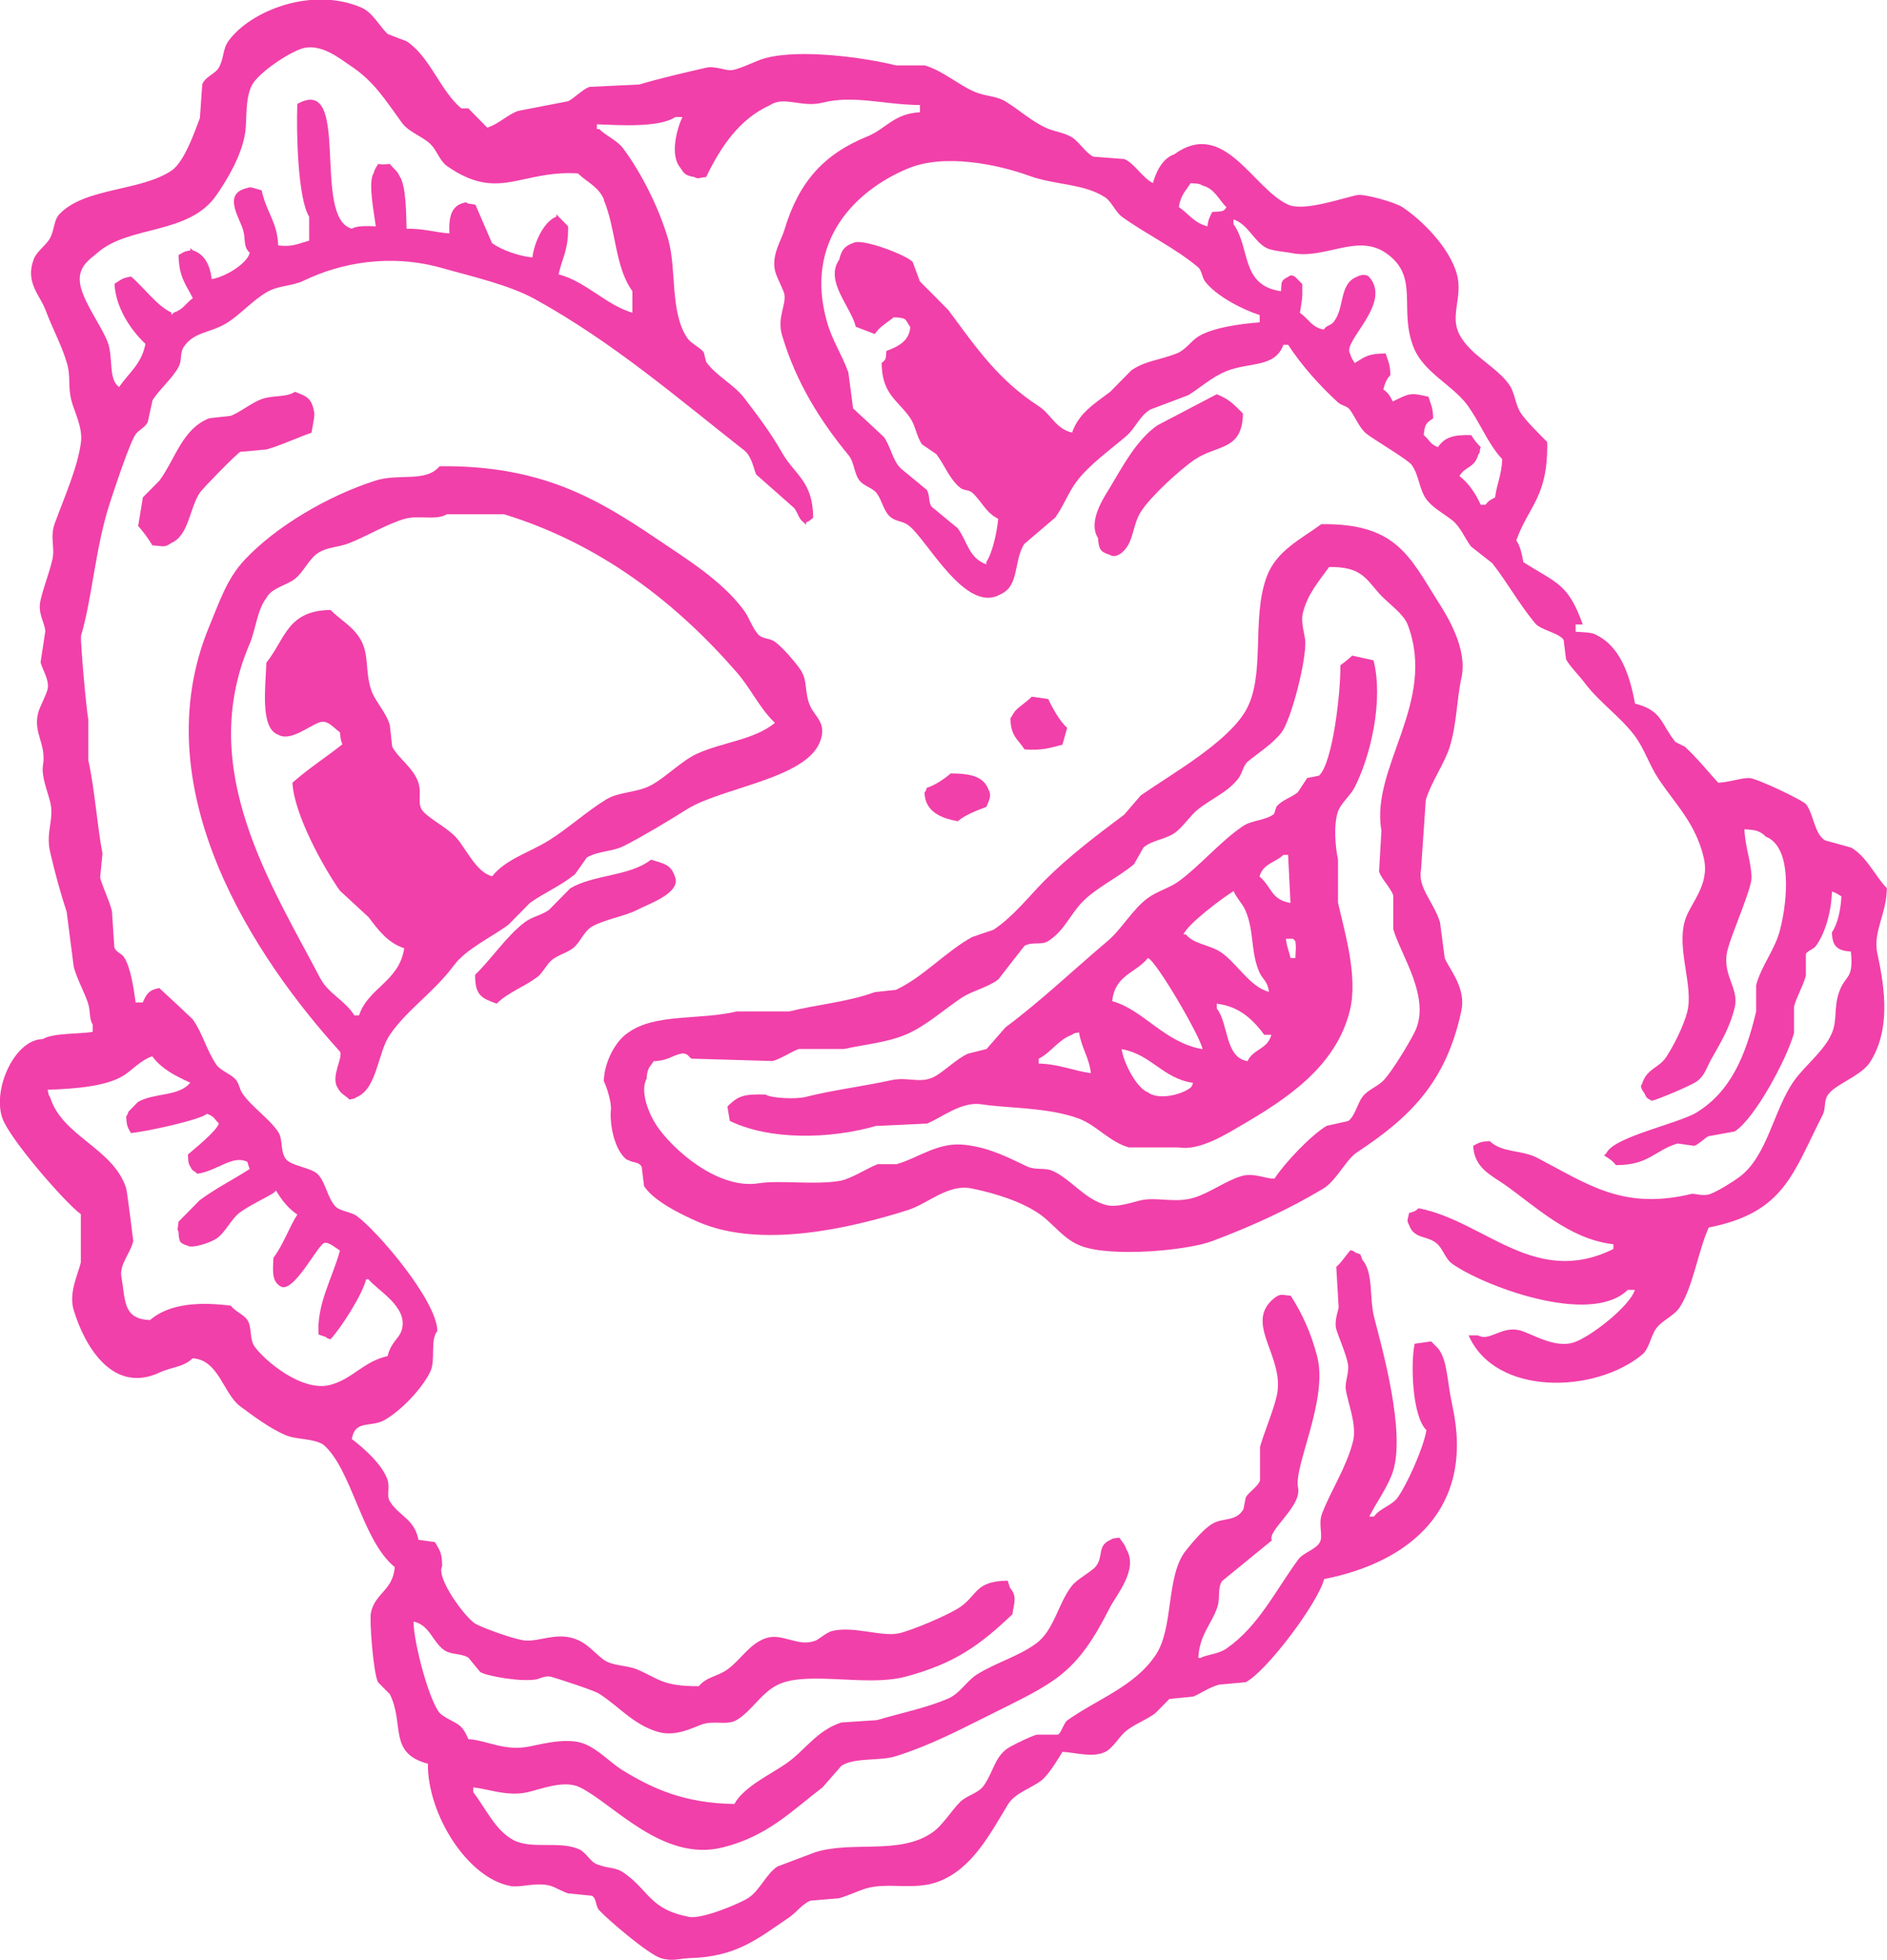 <?xml version="1.0" encoding="UTF-8"?><svg id="Layer_2" xmlns="http://www.w3.org/2000/svg" viewBox="0 0 119.51 124.1"><g id="Layer_5"><g style="opacity:.75;"><path d="M119.51,56.25c-.79-.83-1.25-1.97-2.26-2.58-.55-.15-1.1-.3-1.66-.46-.69-.42-.71-1.63-1.2-2.28-.21-.27-3.19-1.68-3.61-1.67-.55,0-1.27.27-1.96.3-.67-.74-1.37-1.6-2.11-2.28-.2-.1-.4-.2-.6-.3-.93-1.15-.83-2-2.56-2.43-.35-1.95-1.01-3.71-2.56-4.4-.22-.11-.72-.12-1.2-.15v-.46h.45c-.93-2.63-1.68-2.61-3.76-3.95-.09-.47-.2-1.05-.45-1.37.79-2.21,2.02-2.74,1.96-6.23-.47-.49-1.31-1.29-1.66-1.82-.38-.57-.37-1.28-.75-1.82-.83-1.17-2.49-1.87-3.16-3.19-.61-1.2.24-2.35-.15-3.8-.45-1.65-2.18-3.41-3.46-4.25-.49-.32-2.43-.85-2.86-.76-.98.21-3.37,1.05-4.36.61-2.24-1-4.05-5.49-7.22-3.19-.73.25-1.15,1.08-1.35,1.82-.66-.32-1.15-1.23-1.81-1.52-.65-.05-1.3-.1-1.96-.15-.49-.23-.89-.93-1.35-1.22-.53-.33-1.07-.34-1.66-.61-.92-.42-1.74-1.17-2.56-1.67-.6-.36-1.26-.31-1.96-.61-1.03-.44-2.03-1.35-3.16-1.67h-1.81c-1.97-.49-6.02-1.06-8.28-.46-.6.16-1.55.68-2.11.76-.39.06-1.05-.29-1.66-.15-1.42.33-2.99.69-4.21,1.06-1.05.05-2.11.1-3.16.15-.44.16-.96.72-1.35.91-1.05.2-2.11.41-3.16.61-.69.24-1.22.83-1.96,1.06-.4-.4-.8-.81-1.2-1.22h-.45c-1.35-1.15-1.96-3.25-3.46-4.25-.4-.15-.8-.3-1.2-.46-.53-.51-.95-1.36-1.66-1.67-3.15-1.36-7.07.22-8.43,2.13-.36.5-.27,1.08-.6,1.67-.23.41-.86.56-1.05,1.06-.05.71-.1,1.42-.15,2.13-.34.91-1.01,2.82-1.81,3.34-1.97,1.31-5.46,1.06-7.07,2.73-.39.4-.32.98-.6,1.52-.24.46-.86.84-1.05,1.37-.55,1.46.42,2.29.75,3.19.48,1.28.99,2.15,1.35,3.34.27.88.05,1.46.3,2.43.17.65.71,1.67.6,2.58-.19,1.57-1.07,3.55-1.66,5.16-.32.88.02,1.52-.15,2.28-.19.84-.56,1.75-.75,2.58-.2.86.25,1.38.3,1.97-.1.66-.2,1.32-.3,1.97.09.42.56,1.1.45,1.67-.07.38-.5,1.14-.6,1.52-.34,1.3.53,1.97.3,3.34-.11.67.28,1.62.45,2.28.29,1.12-.29,1.91,0,3.19.3,1.3.68,2.68,1.05,3.8.15,1.16.3,2.33.45,3.49.2.75.68,1.62.9,2.28.17.51.06.99.3,1.37v.46c-.69.14-2.53.06-3.16.46-1.77.01-3.21,3.17-2.56,5.01.45,1.29,3.91,5.29,4.97,6.08v3.04c-.17.76-.79,1.92-.45,3.04.71,2.33,2.49,5.3,5.42,3.95.82-.38,1.53-.34,2.11-.91,1.66.1,1.94,2.24,3.01,3.04.83.62,1.92,1.42,2.86,1.82.72.31,1.75.19,2.41.61,1.81,1.55,2.44,6.07,4.52,7.75-.11,1.48-1.25,1.64-1.51,2.89-.1.49.15,3.82.45,4.4.25.25.5.51.75.76.94,1.9-.12,3.74,2.41,4.4-.04,3.16,2.49,7.27,5.27,7.75.62.11,1.65-.29,2.56,0,.18.06.8.39,1.05.46.5.05,1,.1,1.51.15.3.18.22.66.45.91.58.63,3.13,2.8,3.91,3.04.77.23,1.17.02,1.81,0,2.97-.08,4.27-1.19,6.32-2.58.43-.29.84-.86,1.35-1.06.6-.05,1.2-.1,1.81-.15.44-.12,1.28-.49,1.66-.61,1.45-.44,3.11.15,4.67-.46,2.11-.82,3.23-3,4.36-4.86.46-.75,1.41-.99,2.11-1.52.48-.37,1.03-1.31,1.35-1.82.85.04,1.91.39,2.71,0,.45-.22.84-.88,1.2-1.22.55-.51,1.36-.77,1.96-1.22.3-.3.6-.61.9-.91.5-.05,1-.1,1.51-.15.45-.18,1.04-.61,1.66-.76.55-.05,1.1-.1,1.66-.15,1.29-.65,4.56-4.97,4.97-6.53,5.43-1.07,9.54-4.47,8.13-10.94-.36-1.64-.31-2.89-.9-3.65-.15-.15-.3-.3-.45-.46-.35.05-.7.1-1.05.15-.26,1.3-.15,4.6.75,5.47-.18,1.1-1.21,3.4-1.81,4.25-.37.53-1.13.68-1.51,1.22h-.3c.45-.9,1.2-1.9,1.51-2.89.78-2.53-.68-7.69-1.2-9.72-.32-1.25-.03-2.82-.75-3.65-.17-.43-.02-.29-.45-.46-.15-.12-.04-.06-.3-.15-.28.31-.58.8-.9,1.06.05.86.1,1.72.15,2.58-.04.22-.29.91-.15,1.37.17.57.66,1.64.75,2.28.06.44-.21,1.11-.15,1.52.14.92.73,2.28.45,3.34-.43,1.66-1.43,3.13-1.96,4.56-.25.68.11,1.41-.15,1.82-.27.44-1.05.64-1.35,1.06-1.46,2-2.51,4.21-4.52,5.62-.55.39-1.28.39-1.66.61h-.15c.08-1.48.84-2.13,1.2-3.19.21-.62,0-1.19.3-1.67,1.05-.86,2.11-1.72,3.16-2.58-.32-.62,1.91-2.14,1.66-3.34-.29-1.37,1.94-5.59,1.2-8.35-.4-1.51-.94-2.66-1.66-3.8-.58-.05-.63-.16-1.05.15-1.99,1.62.75,3.72.15,6.23-.23.97-.81,2.33-1.05,3.19v2.13c-.14.39-.7.72-.9,1.06-.05.25-.1.51-.15.76-.48.8-1.27.51-1.96.91-.57.34-1.24,1.15-1.66,1.67-1.33,1.63-.75,4.91-1.96,6.68-1.34,1.97-3.63,2.73-5.57,4.1-.24.17-.37.79-.6.91h-1.35c-.39.12-1.21.51-1.66.76-.98.54-1.03,1.51-1.66,2.43-.35.53-1.06.63-1.51,1.06-.6.59-1.11,1.5-1.81,1.97-2.06,1.4-5.02.49-7.37,1.22-.8.3-1.61.61-2.41.91-.71.48-1.11,1.5-1.81,1.97-.51.35-2.95,1.37-3.76,1.22-2.47-.46-2.53-1.62-4.06-2.73-.65-.48-.98-.28-1.81-.61-.4-.16-.66-.71-1.05-.91-1.22-.61-3.04,0-4.21-.61-1.16-.6-1.77-2.03-2.56-3.04v-.3c.95.09,2.18.6,3.46.3.83-.19,2.32-.8,3.31-.3,2.12,1.05,5.24,4.75,9.03,3.8,2.84-.71,4.34-2.29,6.32-3.8.4-.46.8-.91,1.2-1.37.85-.55,2.44-.28,3.46-.61,2.18-.69,3.98-1.64,5.87-2.58,4.22-2.11,5.51-2.55,7.68-6.84.37-.74,1.81-2.39,1.05-3.65-.14-.41-.26-.44-.45-.76-.35.03-.42.03-.6.15-.82.36-.4,1.04-.9,1.67-.27.33-1.17.79-1.51,1.22-.88,1.11-1.12,2.81-2.26,3.65-1.16.85-2.53,1.2-3.76,1.97-.65.41-1.07,1.2-1.81,1.52-1.38.6-3.16.96-4.52,1.37-.75.05-1.51.1-2.26.15-1.57.52-2.29,1.76-3.46,2.58-1.03.72-2.71,1.48-3.31,2.58-3.12-.05-5.11-.93-7.07-2.13-.77-.47-1.5-1.3-2.41-1.67-1.02-.42-2.55-.04-3.46.15-1.6.34-2.68-.37-3.91-.46-.45-1.09-.77-.91-1.66-1.52-.71-.4-1.82-4.62-1.81-5.92,1.04.22,1.21,1.32,1.96,1.82.45.3,1.01.17,1.51.46.25.3.5.61.75.91.42.27,2.66.66,3.61.46.12-.03.55-.25.9-.15.39.11,2.66.84,3.01,1.06,1.22.76,2.18,1.98,3.76,2.43,1.1.31,2.16-.26,2.71-.46.85-.31,1.62.08,2.26-.3.99-.59,1.59-1.8,2.71-2.28,1.92-.82,5.54.19,7.98-.46,3.19-.85,4.76-2.05,6.77-3.95.08-.64.33-1.14-.15-1.67-.05-.15-.1-.3-.15-.46-2.08.03-1.89.9-3.01,1.67-.71.49-3.09,1.5-3.91,1.67-1.07.22-2.89-.49-4.21-.15-.35.09-.82.52-1.05.61-1.13.43-2.09-.53-3.16-.15-1.03.36-1.6,1.4-2.41,1.97-.62.45-1.34.47-1.81,1.06-2.28.02-2.55-.48-3.91-1.06-.69-.29-1.53-.2-2.11-.61-.64-.46-1.05-1.1-1.96-1.37-1.12-.33-2.11.21-3.01.15-.57-.03-2.62-.76-3.16-1.06-.61-.35-2.51-2.88-2.11-3.65,0-.9-.17-1-.45-1.52-.35-.05-.7-.1-1.05-.15-.25-1.33-1.26-1.52-1.81-2.43-.23-.38.02-.86-.15-1.37-.32-.96-1.51-2.01-2.26-2.58.22-1.26,1.22-.69,2.11-1.22,1.03-.6,2.33-1.95,2.86-3.04.36-.74-.03-2.01.45-2.58-.04-1.96-3.85-6.38-5.12-7.29-.34-.25-1.08-.3-1.35-.61-.49-.55-.59-1.42-1.05-1.97-.42-.5-1.78-.55-2.11-1.06-.33-.52-.14-1.19-.45-1.67-.58-.87-1.67-1.57-2.26-2.43-.22-.32-.2-.64-.45-.91-.29-.32-.97-.57-1.2-.91-.64-.93-.86-1.98-1.51-2.89-.7-.66-1.4-1.32-2.11-1.97-.68.12-.81.38-1.05.91h-.45c-.12-.86-.31-2.24-.75-2.89-.15-.22-.5-.28-.6-.61-.05-.76-.1-1.52-.15-2.28-.17-.69-.6-1.54-.75-2.13.05-.51.1-1.01.15-1.52-.34-1.76-.49-4.09-.9-5.92v-2.58c-.11-.49-.53-5.07-.45-5.32.7-2.36.91-5.61,1.81-8.35.23-.7,1.28-3.92,1.66-4.4.19-.25.61-.43.75-.76.1-.46.2-.91.3-1.37.42-.68,1.27-1.38,1.66-2.13.21-.41.07-.85.3-1.22.64-.99,1.67-.89,2.71-1.52.86-.52,1.65-1.44,2.56-1.97.76-.45,1.57-.35,2.41-.76,2.25-1.08,5.4-1.71,8.73-.76,1.9.54,4.2,1.05,5.87,1.97,4.95,2.74,8.96,6.21,13.24,9.57.48.38.61,1.23.75,1.52.8.71,1.61,1.42,2.41,2.13.27.36.25.64.6.91.05.05.1.1.15.15v-.15c.32-.14.22-.13.45-.3-.01-2.31-1.17-2.72-1.96-4.1-.72-1.27-1.54-2.35-2.41-3.49-.64-.84-1.79-1.4-2.41-2.28-.05-.2-.1-.41-.15-.61-.27-.33-.82-.56-1.05-.91-1.1-1.64-.66-4.35-1.2-6.23-.58-2-1.72-4.25-2.86-5.77-.38-.51-1.06-.77-1.51-1.22h-.15v-.3c1.39.05,3.93.23,4.97-.46h.45c-.34.7-.81,2.38-.15,3.19.26.39.32.51.9.61.27.15.27.04.75,0,.94-1.94,2.11-3.68,4.06-4.56.88-.59,1.99.18,3.31-.15,2.01-.5,3.88.13,6.17.15v.46c-1.63.07-2.16,1.05-3.31,1.52-2.77,1.12-4.36,2.88-5.27,5.92-.19.65-.82,1.57-.6,2.58.09.42.55,1.21.6,1.52.11.67-.48,1.48-.15,2.58.89,3.01,2.46,5.47,4.21,7.59.39.48.34,1.23.75,1.67.29.31.8.41,1.05.76.35.49.43,1.17.9,1.52.33.25.7.22,1.05.46,1.15.77,3.62,5.7,5.87,4.4,1.22-.53.82-2.11,1.51-3.19.65-.56,1.3-1.11,1.96-1.67.54-.75.81-1.55,1.35-2.28.81-1.08,2.13-2,3.16-2.89.56-.48.84-1.27,1.51-1.67.8-.3,1.61-.61,2.41-.91.74-.46,1.51-1.16,2.41-1.52,1.46-.59,3.08-.2,3.61-1.67h.3c.86,1.32,2.01,2.6,3.16,3.65.23.21.57.21.75.46.35.47.6,1.16,1.05,1.52.49.39,2.61,1.63,2.86,1.97.46.62.47,1.49.9,2.13.39.57,1.11.94,1.66,1.37.53.41.8,1.13,1.2,1.67.45.35.9.71,1.35,1.06.95,1.21,1.71,2.6,2.71,3.8.37.45,1.52.6,1.81,1.06.05.41.1.81.15,1.22.22.43.87,1.07,1.2,1.52.89,1.19,2.29,2.16,3.16,3.34.63.85.91,1.84,1.51,2.73,1.03,1.56,2.36,2.81,2.86,5.01.39,1.73-.88,2.85-1.2,3.95-.54,1.81.56,4.14.15,5.77-.22.87-.85,2.14-1.35,2.89-.47.69-1.22.71-1.51,1.67-.16.14-.02.38.15.61.17.35.14.28.45.46.06.06,2.46-.93,2.86-1.22.49-.35.59-.8.9-1.37.56-1,1.2-2.01,1.51-3.34.29-1.23-.87-2.05-.45-3.65.3-1.13,1.52-3.83,1.51-4.56-.02-.99-.41-1.93-.45-3.04.7.02,1.01.11,1.35.46,1.66.64,1.41,3.96.9,5.92-.32,1.25-1.18,2.25-1.51,3.49v1.67c-.67,2.82-1.62,5.06-3.76,6.38-1.15.71-5.27,1.55-5.72,2.58-.05.05-.1.1-.15.15.29.17.55.34.75.61,2.09.01,2.47-.95,3.91-1.37.35.05.7.1,1.05.15.22-.05.72-.53.9-.61.55-.1,1.1-.2,1.66-.3,1.26-.79,3.3-4.57,3.76-6.23v-1.67c.16-.62.59-1.34.75-1.97v-1.37c.08-.18.49-.32.6-.46.61-.78,1.02-2.22,1.05-3.49.35.11.34.16.6.3-.03.78-.23,1.76-.6,2.28.02.92.37,1.16,1.2,1.22.19,1.82-.35,1.42-.75,2.58-.34.98-.1,1.74-.45,2.58-.47,1.12-1.72,2.06-2.41,3.04-1.29,1.83-1.67,4.76-3.46,6.08-.46.34-1.33.87-1.81,1.06-.46.18-1.06-.04-1.2,0-4.35,1.05-6.56-.6-9.78-2.28-.99-.52-2.22-.3-3.01-1.06-.63.03-.69.11-1.05.3.07,1.38,1.1,1.84,1.96,2.43,1.93,1.35,4.12,3.49,6.92,3.8v.3c-4.98,2.47-8.16-1.78-12.34-2.58-.2.19-.26.21-.6.3-.07.42-.18.44,0,.76.33.94,1.19.63,1.81,1.22.35.34.5.93.9,1.22,1.93,1.39,8.76,4,11.14,1.67h.45c-.33,1.06-2.89,3.04-3.91,3.34-1.19.35-2.57-.54-3.31-.76-1.21-.35-1.97.72-2.71.3h-.6c1.69,3.86,8,3.69,10.99,1.22.47-.39.53-1.17.9-1.67.39-.52,1.15-.79,1.51-1.37.83-1.32,1.15-3.56,1.81-5.01,4.8-.94,5.32-3.43,7.22-7.14.19-.37.07-.84.3-1.22.43-.7,2.14-1.22,2.71-2.13,1.25-1.99.97-4.49.45-6.84-.31-1.43.62-2.54.6-4.25ZM7.83,68.1c.57-.37,1.08-.97,1.81-1.22.61.81,1.44,1.23,2.41,1.67-.71.89-2.29.63-3.31,1.22-.2.2-.4.41-.6.61-.1.26-.03.15-.15.3.03.63.1.7.3,1.06.99-.09,4.41-.84,4.82-1.22.47.17.45.32.75.61-.13.48-1.55,1.61-1.96,1.97.02.38.02.56.15.76.17.34.22.23.45.46,1.3-.2,2.22-1.21,3.16-.76.05.15.1.3.15.46-.98.63-2.18,1.24-3.16,1.97-.45.46-.9.91-1.35,1.37-.02.46-.11.42,0,.61.05.68.06.73.6.91.3.17,1.41-.19,1.81-.46.58-.39.94-1.27,1.51-1.67.66-.47,1.45-.82,2.11-1.22.05-.05.1-.1.15-.15.35.59.79,1.15,1.35,1.52-.51.79-.91,1.96-1.51,2.73-.05.91-.1,1.49.45,1.82.77.45,2.15-2.25,2.71-2.73.27-.15.7.24,1.05.46-.46,1.71-1.5,3.43-1.35,5.32.15.05.3.1.45.15.15.12.04.06.3.15.67-.72,2-2.79,2.26-3.8h.15c.55.7,2.52,1.73,2.11,3.19-.16.57-.68.76-.9,1.67-1.54.35-2.19,1.43-3.61,1.82-1.82.5-4.24-1.59-4.82-2.43-.33-.47-.15-1.22-.45-1.67-.25-.37-.78-.54-1.05-.91-1.91-.24-3.87-.17-5.12.91-1.72-.06-1.55-1.24-1.81-2.73-.14-.81.57-1.47.75-2.28,0,0-.38-3.11-.45-3.34-.83-2.56-4.05-3.26-4.82-5.77-.11-.16-.09-.14-.15-.46,1.65-.06,3.71-.2,4.82-.91ZM38.24,12.66c.77,1.8.7,4.27,1.81,5.77v1.37c-1.69-.5-2.93-1.97-4.67-2.43.21-1.02.63-1.51.6-3.04-.2-.2-.4-.41-.6-.61-.05-.05-.1-.1-.15-.15v.15c-.78.3-1.4,1.62-1.51,2.58-.85-.08-1.96-.47-2.56-.91l-1.05-2.43c-.42-.08-.43-.03-.6-.15-.91.16-1.1.87-1.05,1.97-.97-.08-1.61-.31-2.71-.3-.03-.91-.02-2.73-.45-3.34-.17-.38-.38-.44-.6-.76-.52.03-.41.05-.75,0-.15.27-.19.25-.3.61-.35.59.05,2.54.15,3.34-.53-.02-1.21-.05-1.51.15-2.58-.66,0-9.83-3.46-7.9-.07,1.79.03,5.99.75,7.14v1.52c-.81.22-1.05.4-1.96.3-.06-1.5-.73-2.04-1.05-3.49-.41-.1-.71-.26-.9-.15-1.54.34-.59,1.73-.3,2.58.22.64,0,1.14.45,1.52-.18.73-1.63,1.56-2.41,1.67-.11-.88-.45-1.58-1.2-1.82-.05-.05-.1-.1-.15-.15v.15c-.48.09-.44.13-.75.3.02,1.41.46,1.84.9,2.73-.46.33-.59.71-1.2.91-.05.05-.1.1-.15.15v-.15c-.92-.42-1.76-1.61-2.56-2.28-.58.09-.67.23-1.05.46.08,1.56,1.08,2.98,1.96,3.8-.23,1.27-1.07,1.85-1.66,2.73-.72-.46-.35-1.92-.75-2.89-.44-1.06-1.34-2.24-1.66-3.34-.38-1.33.52-1.81,1.05-2.28,2.02-1.75,5.78-1.1,7.53-3.65.72-1.05,1.59-2.51,1.81-3.95.12-.78-.03-2.18.45-3.04.43-.76,2.28-2.01,3.16-2.28,1.18-.36,2.42.67,3.01,1.06,1.55,1.02,2.22,2.16,3.31,3.65.48.66,1.47.89,1.96,1.52.31.41.49.93.9,1.22,3.27,2.28,4.65.24,8.28.46.61.58,1.3.83,1.66,1.67ZM75.41,11.6c.38.02.56.02.75.15.76.19,1.03.89,1.51,1.37-.17.31-.3.26-.9.3-.15.33-.24.43-.3.91-.89-.24-1.16-.78-1.81-1.22.12-.78.43-1,.75-1.52ZM79.78,20.41c-1.22.09-3.02.34-3.91.91-.43.28-.81.86-1.35,1.06-1.17.45-1.95.45-2.86,1.06-.45.46-.9.91-1.35,1.37-.94.71-2,1.35-2.41,2.58-1.03-.23-1.34-1.17-2.11-1.67-2.56-1.66-3.93-3.66-5.72-6.08-.6-.61-1.2-1.22-1.81-1.82-.15-.4-.3-.81-.45-1.22-.29-.41-3.22-1.54-3.76-1.22-.56.19-.76.46-.9,1.06-.94,1.35.74,2.97,1.05,4.25.4.15.8.3,1.2.46.35-.5.74-.68,1.2-1.06.38.02.56.02.75.15.1.12.2.34.3.46-.05.93-.86,1.28-1.51,1.52-.05.54,0,.51-.3.76.01,2,1.03,2.35,1.81,3.49.35.52.39,1.16.75,1.67.3.2.6.41.9.61.55.73.81,1.55,1.51,2.13.21.18.55.13.75.3.63.56.84,1.25,1.66,1.67-.07.78-.35,2.13-.75,2.73v.15c-1.11-.39-1.18-1.41-1.81-2.28-.55-.46-1.1-.91-1.66-1.37-.22-.33-.09-.7-.3-1.06-.55-.46-1.1-.91-1.66-1.37-.53-.55-.6-1.31-1.05-1.97-.65-.61-1.3-1.22-1.96-1.82-.1-.76-.2-1.52-.3-2.28-.43-1.19-1.02-2.01-1.35-3.19-1.47-5.14,1.81-8.34,5.12-9.72,2.35-.98,5.75-.24,7.68.46,1.65.6,3.47.48,4.82,1.37.4.27.65.92,1.05,1.22,1.57,1.13,3.33,1.95,4.82,3.19.25.21.25.64.45.91.69.9,2.29,1.75,3.46,2.13v.46ZM94.68,31.5c-.29.15-.41.21-.6.46h-.3c-.33-.72-.76-1.37-1.35-1.82.38-.64.95-.48,1.2-1.37.16-.18.03-.14.15-.46-.22-.21-.44-.49-.6-.76-1.1-.03-1.68.12-2.11.76-.52-.19-.52-.46-.9-.76.06-.7.17-.78.6-1.06-.02-.74-.15-.87-.3-1.37-1.16-.27-1.18-.23-2.26.3-.18-.36-.28-.54-.6-.76.11-.41.21-.66.45-.91-.02-.74-.15-.87-.3-1.37-1.12,0-1.33.22-1.96.61-.15-.27-.19-.25-.3-.61-.5-.77,2.72-3.19,1.2-4.86-.12-.13-.46-.17-.75,0-1.18.45-.76,2.02-1.51,2.89-.19.22-.42.17-.6.46-.8-.16-.94-.68-1.51-1.06.12-.84.17-.8.15-1.82-.15-.15-.3-.3-.45-.46-.17-.11-.29-.13-.45,0-.44.22-.42.29-.45.91-2.58-.37-1.92-2.75-3.01-4.25v-.3c.96.33,1.29,1.41,2.11,1.82.36.18,1.21.24,1.51.3,2.12.47,4.19-1.25,6.02,0,2.22,1.51.76,3.62,1.81,6.08.64,1.49,2.39,2.29,3.31,3.49.82,1.08,1.33,2.5,2.26,3.49-.04,1.06-.34,1.53-.45,2.43Z" style="fill:#ec008c; fill-rule:evenodd;"/><path d="M15.21,28.61c.55-.05,1.1-.1,1.66-.15.93-.26,2.04-.79,2.86-1.06.07-.5.25-1.15.15-1.37-.14-.84-.51-.96-1.2-1.22-.57.37-1.41.2-2.11.46-.62.22-1.41.86-1.96,1.06-.45.05-.9.1-1.35.15-1.71.66-2.15,2.57-3.16,3.95-.35.35-.7.71-1.05,1.06-.1.61-.2,1.22-.3,1.82.31.32.67.84.9,1.22.67.04.76.17,1.2-.15,1.11-.47,1.16-2.23,1.81-3.19.19-.28,2.32-2.46,2.56-2.58Z" style="fill:#ec008c; fill-rule:evenodd;"/><path d="M70.3,35.14c.25.13.47.07.75-.15.77-.63.65-1.71,1.2-2.58.6-.96,2.51-2.71,3.46-3.34,1.4-.92,2.98-.54,3.01-2.89-.56-.55-.82-.88-1.66-1.22-1.25.66-2.51,1.32-3.76,1.97-1.32.93-2.16,2.53-3.01,3.95-.36.6-1.42,2.13-.75,3.19.05.73.17.88.75,1.06Z" style="fill:#ec008c; fill-rule:evenodd;"/><path d="M21.38,68.86c.2.42.46.46.75.76.31-.06.29-.04.45-.15,1.31-.53,1.34-2.83,2.11-3.95,1.08-1.58,2.82-2.72,4.06-4.4.79-1.06,2.4-1.78,3.46-2.58.45-.46.9-.91,1.35-1.37.95-.67,1.97-1.09,2.86-1.82.25-.35.5-.71.75-1.06.81-.45,1.61-.34,2.41-.76,1.2-.62,2.77-1.56,3.91-2.28,2.17-1.37,7.49-1.93,8.43-4.25.49-1.2-.3-1.61-.6-2.28-.39-.85-.15-1.59-.6-2.28-.31-.47-1.19-1.5-1.66-1.82-.32-.22-.81-.17-1.05-.46-.39-.45-.54-1.03-.9-1.52-1.39-1.88-3.6-3.23-5.57-4.56-3.73-2.51-7.28-4.63-13.7-4.56-.87,1.05-2.56.43-4.06.91-3.01.96-6.3,2.9-8.28,5.01-1.12,1.19-1.57,2.59-2.26,4.25-4.26,10.33,2.99,21.05,8.28,26.88.26.33-.59,1.56-.15,2.28ZM20.33,62.03c-3.11-5.96-7.94-13.3-4.52-21.26.38-.88.48-2.16,1.05-2.89.32-.65,1.25-.8,1.81-1.22.54-.41.93-1.33,1.51-1.67.66-.39,1.2-.31,1.96-.61,1.05-.41,2.36-1.2,3.46-1.52.93-.27,1.99.12,2.71-.3h3.61c6.17,1.89,10.98,5.68,14.75,10.02.88,1.01,1.44,2.27,2.41,3.19-1.33,1.09-3.32,1.21-4.97,1.97-.96.45-1.95,1.48-2.86,1.97-.92.5-2.02.4-2.86.91-1.26.77-2.39,1.82-3.61,2.58-1.22.77-2.73,1.18-3.61,2.28-.99-.23-1.65-1.74-2.26-2.43-.55-.62-1.64-1.16-2.11-1.67-.42-.47-.07-1.1-.3-1.82-.3-.93-1.25-1.52-1.66-2.28-.05-.46-.1-.91-.15-1.37-.25-.85-.97-1.53-1.2-2.28-.36-1.15-.12-2.11-.6-3.04-.46-.89-1.29-1.3-1.96-1.97-2.74.04-2.85,1.82-4.06,3.34-.05,1.54-.41,4.15.75,4.56.75.45,1.94-.54,2.56-.76.52-.25.94.31,1.35.61.03.39.07.52.15.76-1.06.84-2.17,1.55-3.16,2.43.11,2.04,2.01,5.43,3.01,6.84.6.56,1.2,1.11,1.81,1.67.61.8,1.21,1.63,2.26,1.97-.32,2.12-2.29,2.5-2.86,4.25h-.3c-.55-.91-1.64-1.39-2.11-2.28Z" style="fill:#ec008c; fill-rule:evenodd;"/><path d="M39.74,73.42c.34.24.7.1.9.46.05.41.1.81.15,1.22.62.96,2.38,1.81,3.46,2.28,3.94,1.69,9.54.41,13.24-.76,1.3-.41,2.54-1.68,4.06-1.37,1.55.32,3.22.85,4.36,1.67.85.61,1.45,1.55,2.56,1.97,1.89.72,6.65.3,8.28-.3,2.54-.95,4.93-2.05,7.07-3.34.81-.49,1.42-1.82,2.11-2.28,3.3-2.18,5.65-4.39,6.62-8.96.31-1.44-.7-2.55-1.05-3.34-.1-.76-.2-1.52-.3-2.28-.41-1.31-1.43-2.19-1.2-3.34.1-1.47.2-2.94.3-4.4.36-1.17,1.17-2.28,1.51-3.34.46-1.47.44-3,.75-4.4.4-1.81-.88-3.88-1.51-4.86-1.78-2.82-2.64-4.93-7.37-4.86-1.32.97-2.85,1.68-3.46,3.34-.99,2.68-.03,6.28-1.35,8.51-1.2,2.01-4.63,3.94-6.62,5.32-.35.4-.7.81-1.05,1.22-1.74,1.3-3.44,2.59-4.97,4.1-1.06,1.06-2.04,2.35-3.31,3.19-.45.15-.9.3-1.35.46-1.62.88-3.11,2.54-4.82,3.34-.45.05-.9.1-1.35.15-1.7.62-3.69.79-5.42,1.22h-3.31c-2.4.57-5.21.1-6.92,1.37-.77.51-1.48,1.84-1.51,3.04.19.37.5,1.36.45,1.82-.09.99.25,2.63,1.05,3.19ZM40.95,68.25c.07-.68.19-.65.45-1.06.84-.02,1.17-.34,1.66-.46.53-.13.56.25.75.3l5.12.15c.5-.12,1.23-.62,1.66-.76h2.86c1.25-.28,2.68-.4,3.91-.91,1.24-.52,2.42-1.58,3.46-2.28.78-.53,1.68-.67,2.41-1.22.55-.71,1.1-1.42,1.66-2.13.56-.28,1.05-.01,1.51-.3,1-.65,1.35-1.63,2.11-2.43.87-.92,2.32-1.6,3.31-2.43.2-.35.4-.71.6-1.06.55-.47,1.36-.5,1.96-.91.55-.38.99-1.11,1.51-1.52.84-.66,1.93-1.11,2.56-1.97.25-.34.28-.8.6-1.06.7-.57,1.56-1.11,2.11-1.82.6-.78,1.56-4.45,1.51-5.77-.02-.38-.31-1.22-.15-1.82.31-1.22,1.04-2.02,1.66-2.89,1.97-.02,2.28.66,3.16,1.67.49.56,1.54,1.27,1.81,1.97,1.88,4.94-2.37,9.03-1.66,13.06-.05.86-.1,1.72-.15,2.58.15.47.75,1.05.9,1.52v2.13c.47,1.64,2.43,4.38,1.35,6.53-.34.68-1.43,2.49-1.96,3.04-.39.41-1.02.6-1.35,1.06-.3.4-.49,1.26-.9,1.52-.45.1-.9.2-1.35.3-.99.58-2.67,2.36-3.31,3.34-.54.05-1.28-.4-2.11-.15-.97.29-2.03,1.08-3.01,1.37-1.2.35-2.31-.06-3.31.15-.54.11-1.53.5-2.26.3-1.34-.37-2.18-1.6-3.31-2.13-.58-.27-1.08-.04-1.66-.3-1.12-.52-2.31-1.18-3.91-1.37-1.74-.21-2.93.81-4.36,1.22h-1.2c-.64.24-1.72.95-2.41,1.06-1.6.27-3.79-.06-5.12.15-2.62.42-5.5-2.19-6.47-3.65-.47-.7-1.12-2.2-.6-3.04Z" style="fill:#ec008c; fill-rule:evenodd;"/><path d="M55.55,71.29c1.05-.05,2.11-.1,3.16-.15.89-.35,2.17-1.42,3.46-1.22,1.66.26,4.2.18,6.17.91,1.12.42,1.93,1.48,3.16,1.82h3.16c1.25.23,2.93-.79,3.91-1.37,2.87-1.67,6.03-3.71,6.92-7.29.55-2.21-.39-5.19-.75-6.84v-2.73c-.16-.74-.3-2.17,0-3.04.17-.5.8-1.03,1.05-1.52,1-1.95,1.85-5.48,1.2-8.05-.45-.1-.9-.2-1.35-.3-.22.21-.51.44-.75.61.03,1.66-.48,6.19-1.35,6.99-.25.05-.5.1-.75.15-.2.3-.4.61-.6.91-.46.36-.99.47-1.35.91-.05.15-.1.3-.15.46-.56.42-1.39.38-1.96.76-1.43.96-2.69,2.48-4.06,3.49-.62.45-1.33.61-1.96,1.06-.98.71-1.65,1.96-2.56,2.73-2.19,1.85-4.17,3.75-6.47,5.47-.4.46-.8.91-1.2,1.37-.4.1-.8.2-1.2.3-.71.35-1.34.98-1.96,1.37-.95.6-1.75.06-2.86.3-1.68.37-3.83.65-5.42,1.06-.62.16-2.2.09-2.56-.15-1.44-.04-1.75.11-2.41.76.05.3.1.61.15.91,2.51,1.23,6.36,1.17,9.33.3ZM75.41,68.86c-.59.47-2.06.81-2.71.3-.72-.26-1.55-1.89-1.66-2.73,1.89.33,2.6,1.86,4.52,2.13-.1.26-.03.15-.15.3ZM79.02,67.19c-1.46-.22-1.2-2.4-1.96-3.34v-.3c1.46.17,2.33,1.05,3.01,1.97h.45c-.25.94-1.15.88-1.51,1.67ZM82.04,59.6c.06.5.02.41,0,1.06h-.3c-.11-.47-.24-.68-.3-1.22h.45c.05.05.1.1.15.15ZM81.28,54.13h.3c.05,1.01.1,2.03.15,3.04-1.24-.19-1.2-1.05-1.96-1.67.21-.81.99-.88,1.51-1.37ZM78.12,56.41c.2.45.6.86.75,1.22.58,1.32.32,2.65.9,3.95.19.42.51.53.6,1.22-1.24-.3-2.12-1.97-3.16-2.58-.71-.42-1.61-.45-2.11-1.06h-.15c.33-.71,2.46-2.29,3.16-2.73ZM72.7,60.66c.51.14,3.36,5.03,3.46,5.77-2.43-.42-3.74-2.5-5.72-3.04.17-1.67,1.47-1.75,2.26-2.73ZM65.78,67.04c.81-.42,1.27-1.23,2.11-1.52.16-.12.14-.1.45-.15.16,1.01.63,1.55.75,2.58-1.13-.16-2.03-.58-3.31-.61v-.3Z" style="fill:#ec008c; fill-rule:evenodd;"/><path d="M67.29,47.14c.1-.35.2-.71.3-1.06-.45-.37-.95-1.28-1.2-1.82-.35-.05-.7-.1-1.05-.15-.31.34-.74.57-1.05.91-.1.12-.2.34-.3.46.03,1.15.46,1.3.9,1.97,1.08.07,1.49-.06,2.41-.3Z" style="fill:#ec008c; fill-rule:evenodd;"/><path d="M62.47,51.09c.16-.39.35-.71.15-1.06-.33-.97-1.38-1.05-2.41-1.06-.37.33-1.01.76-1.51.91-.1.26-.03.15-.15.3.04,1.25,1.1,1.63,2.11,1.82.47-.41,1.18-.67,1.81-.91Z" style="fill:#ec008c; fill-rule:evenodd;"/><path d="M31.46,63.54c.74-.72,1.71-1.04,2.56-1.67.35-.26.58-.78.9-1.06.4-.35.92-.44,1.35-.76.47-.35.69-1.06,1.2-1.37.78-.46,2.09-.66,2.86-1.06.75-.39,2.86-1.09,2.41-2.13-.26-.78-.73-.81-1.51-1.06-1.33,1.06-3.64.93-5.12,1.82-.45.46-.9.91-1.35,1.37-.51.35-1.03.41-1.51.76-1.16.87-2.11,2.33-3.16,3.34-.01,1.32.43,1.49,1.35,1.82Z" style="fill:#ec008c; fill-rule:evenodd;"/></g></g></svg>
